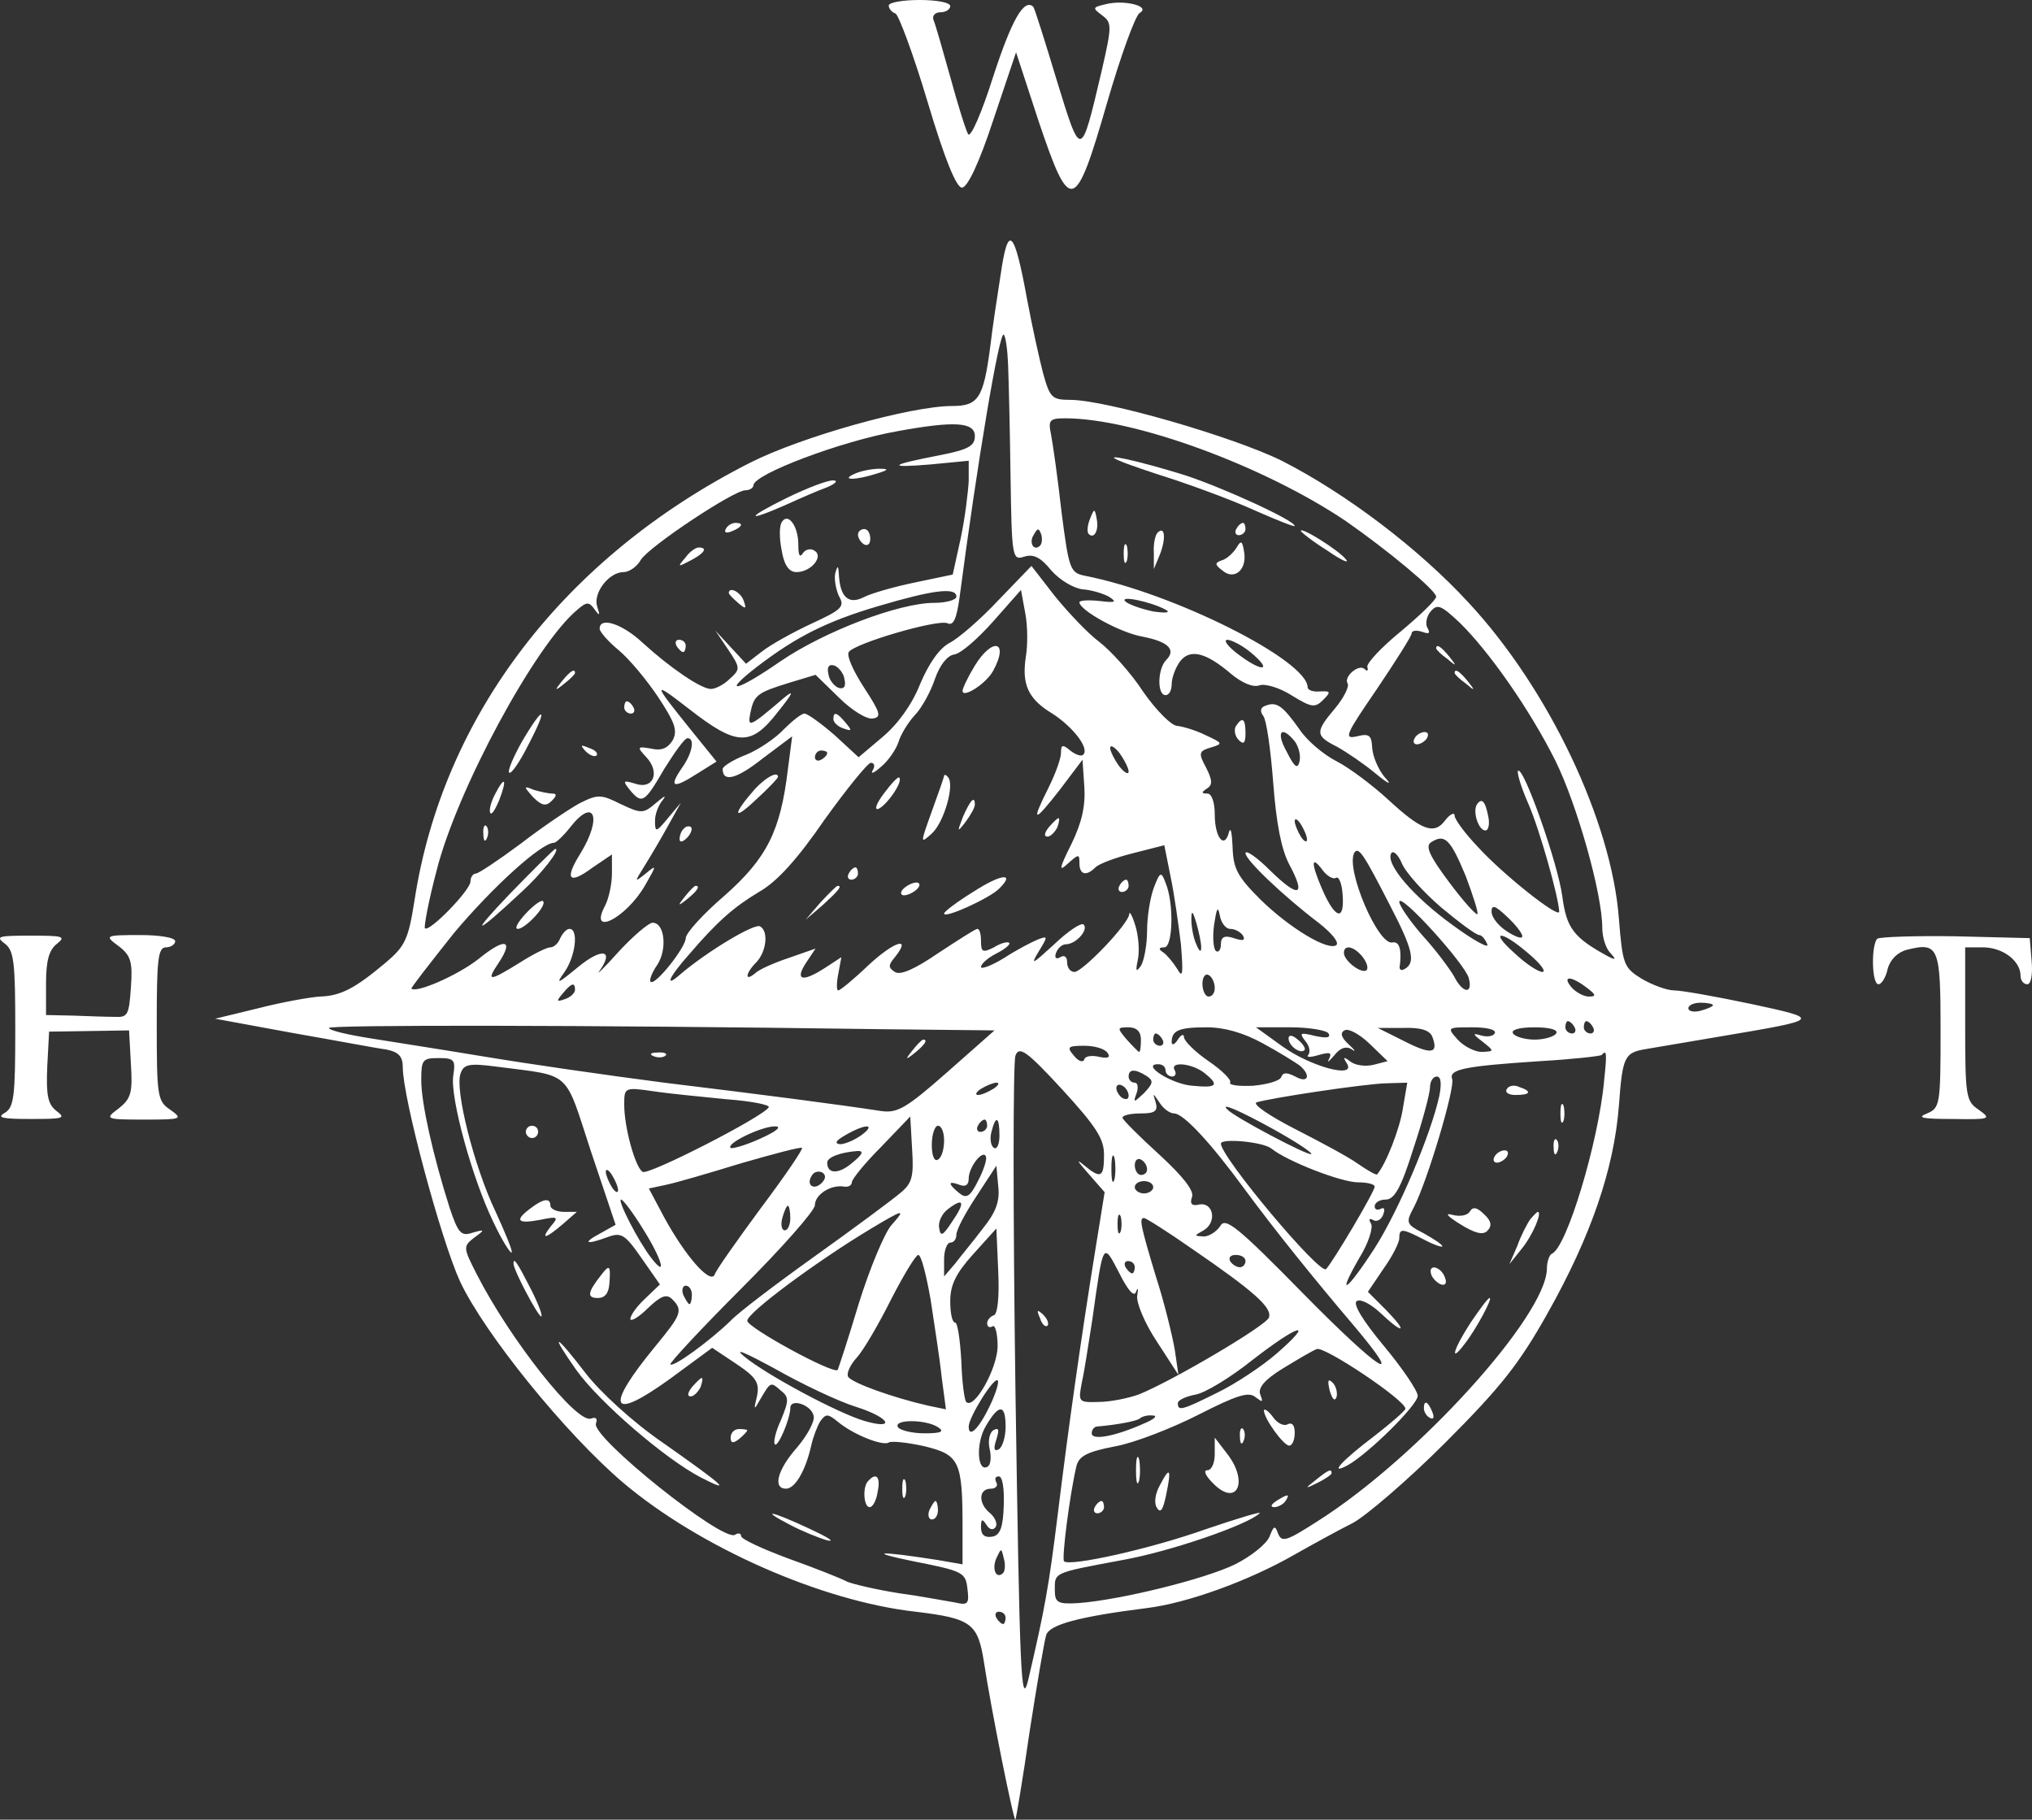 <?xml version="1.0" encoding="UTF-8" standalone="no"?>
<svg
   version="1.0"
   width="660.688pt"
   height="591.607pt"
   viewBox="0 0 330.344 295.804"
   preserveAspectRatio="xMidYMid"
   id="svg89"
   xmlns="http://www.w3.org/2000/svg"
   xmlns:svg="http://www.w3.org/2000/svg">
  <rect x="0" y="0" width="330.344" height="295.804" fill="#333333" stroke="none"/>
  <defs
     id="defs89" />
  <g
     transform="matrix(0.1,0,0,-0.1,-348.518,719)"
     fill="#ffffff"
     stroke="none"
     id="g89">
    <path
       d="m 4930,7181 c 0,-5 5,-11 11,-13 5,-2 29,-66 52,-143 28,-94 47,-140 56,-140 9,0 28,40 51,110 l 37,110 37,-113 c 51,-151 59,-149 111,31 22,76 46,142 53,146 19,11 -26,22 -56,14 -21,-5 -21,-6 -5,-18 16,-12 16,-17 -1,-91 -34,-144 -33,-144 -73,-14 -19,63 -36,117 -38,119 -15,14 -35,-21 -65,-113 -19,-60 -37,-101 -41,-94 -4,7 -17,49 -29,93 -12,43 -24,85 -27,92 -3,7 2,13 11,13 9,0 16,5 16,10 0,6 -22,10 -50,10 -27,0 -50,-4 -50,-9 z"
       id="path1" />
    <path
       d="m 5112,6744 c -6,-38 -14,-91 -17,-118 -11,-83 -19,-96 -62,-96 -67,0 -245,-50 -328,-92 -302,-153 -500,-411 -546,-712 -10,-63 -15,-74 -47,-101 -50,-42 -73,-54 -107,-55 -16,-1 -61,-9 -100,-19 l -70,-17 125,-23 c 69,-12 137,-25 153,-27 20,-4 27,-11 27,-29 0,-50 62,-280 93,-348 40,-85 171,-247 265,-327 124,-105 323,-193 476,-210 91,-11 101,-19 111,-83 11,-73 48,-258 51,-255 1,2 12,66 23,143 12,77 24,148 27,157 5,17 53,30 164,44 65,8 165,44 240,87 30,17 72,40 94,51 21,11 89,69 150,130 91,91 121,129 167,211 71,126 108,235 116,337 6,82 9,87 46,93 12,2 65,11 118,20 166,28 167,28 51,53 -57,12 -113,22 -125,22 -12,0 -36,9 -53,19 -29,18 -31,23 -37,98 -12,158 -114,373 -244,513 -82,89 -200,178 -304,231 -79,39 -286,99 -344,99 -30,0 -33,4 -44,43 -6,23 -18,77 -26,120 -21,115 -31,124 -43,41 z m 12,-146 c 1,-24 3,-105 4,-181 2,-134 3,-138 22,-132 15,5 27,-1 44,-22 14,-16 36,-29 51,-31 15,-1 34,-7 43,-12 14,-9 10,-10 -15,-7 -18,2 -33,1 -33,-2 0,-13 67,-50 103,-56 41,-8 55,-21 38,-38 -14,-14 -15,-57 -1,-57 6,0 10,8 10,18 0,10 6,26 13,36 16,22 42,16 83,-19 18,-15 36,-23 47,-19 9,3 33,-4 53,-17 31,-19 37,-20 50,-7 13,13 13,15 -5,14 -11,-1 -20,2 -20,7 -1,44 -218,153 -362,181 -24,5 -26,10 -38,103 -6,54 -14,110 -17,126 -5,24 -3,27 23,27 113,0 324,-78 456,-167 69,-48 147,-113 147,-123 0,-5 -26,-30 -57,-56 -32,-26 -56,-52 -55,-58 2,-6 0,-8 -4,-4 -9,10 -35,-12 -28,-23 3,-5 -6,-23 -20,-40 -33,-39 -33,-45 3,-63 16,-9 44,-28 62,-43 23,-19 28,-20 15,-6 -10,12 -19,33 -20,47 -1,21 -5,24 -25,19 -22,-5 -18,3 32,76 31,46 57,87 57,91 0,5 7,6 17,3 11,-4 14,-3 9,6 -4,6 -2,19 5,27 11,13 17,10 47,-18 48,-47 114,-141 156,-225 35,-71 76,-216 76,-271 0,-16 6,-34 13,-41 10,-11 9,-12 -3,-6 -57,31 -68,46 -75,98 -7,53 -63,212 -72,204 -2,-3 5,-27 17,-54 18,-41 49,-151 50,-175 0,-12 -91,60 -132,105 -21,22 -38,45 -38,51 0,6 -7,3 -15,-7 -18,-25 -39,-17 -94,34 -24,22 -61,50 -82,61 -22,11 -49,34 -61,52 -27,38 -37,46 -55,39 -9,-3 -10,-9 -4,-17 5,-6 12,-55 16,-108 5,-66 13,-108 26,-133 28,-52 16,-56 -31,-10 -22,22 -40,34 -40,28 0,-11 62,-70 120,-114 19,-15 32,-30 28,-35 -12,-11 -75,26 -124,74 -37,37 -44,50 -45,85 -1,23 -3,34 -6,24 -7,-28 -23,-9 -23,29 0,20 -5,34 -12,34 -10,0 -10,2 -1,8 10,6 9,14 -1,34 -13,24 -12,27 8,33 20,6 19,7 -9,20 -16,8 -37,14 -46,15 -9,0 -34,25 -55,55 -20,31 -53,67 -71,81 -19,14 -51,48 -73,75 l -38,49 -54,-56 c -29,-31 -65,-62 -79,-69 -17,-9 -34,-34 -48,-67 -13,-33 -36,-65 -61,-86 l -39,-33 -39,36 c -22,19 -44,35 -49,35 -5,0 -20,-12 -34,-26 -13,-14 -41,-33 -61,-41 -21,-8 -38,-19 -38,-23 0,-22 22,-17 65,17 l 48,36 -7,-54 c -12,-100 -34,-144 -103,-205 -35,-30 -63,-61 -63,-69 0,-15 -50,-78 -57,-71 -3,2 2,15 11,28 16,25 12,68 -8,68 -6,0 -31,-21 -55,-47 -24,-27 -38,-40 -31,-31 24,34 4,38 -35,6 -34,-28 -37,-29 -22,-8 18,26 23,70 8,70 -5,0 -11,-7 -15,-15 -3,-8 -10,-15 -16,-15 -6,0 -28,-11 -50,-25 -50,-31 -55,-31 -34,0 25,38 10,41 -33,6 -33,-26 -101,-56 -109,-48 -1,1 30,41 69,90 62,74 142,147 163,147 3,0 15,11 26,25 39,50 53,17 17,-42 -27,-43 -19,-52 20,-23 l 31,21 v -31 c 0,-17 -5,-40 -11,-52 -28,-52 34,-21 65,33 19,33 19,34 1,19 -19,-15 -19,-15 -1,14 10,16 27,45 38,65 l 20,36 -21,-25 c -19,-23 -21,-24 -21,-4 0,11 6,26 13,34 6,8 2,6 -11,-5 -21,-18 -24,-18 -58,-2 -32,16 -37,16 -67,1 -18,-10 -61,-39 -96,-66 -35,-26 -68,-48 -72,-48 -5,0 -9,-6 -9,-13 0,-14 -67,-83 -74,-76 -2,2 6,45 19,94 33,131 161,368 229,424 15,13 19,13 28,0 8,-11 9,-10 4,5 -7,22 19,56 43,56 9,0 22,9 28,20 14,22 151,113 170,113 7,0 13,4 13,8 0,18 143,72 234,88 93,17 126,15 126,-8 0,-16 -11,-22 -57,-31 -83,-16 -87,-21 -15,-15 l 62,6 v -33 c -1,-18 -6,-60 -13,-93 l -13,-59 -62,-13 c -34,-7 -72,-18 -83,-24 -24,-12 -38,0 -40,36 -1,16 -2,17 -6,3 -2,-9 1,-26 6,-37 10,-17 5,-22 -45,-45 -30,-14 -66,-34 -80,-45 l -26,-20 -25,27 -25,27 21,-31 c 20,-30 20,-32 2,-48 -9,-9 -23,-16 -30,-16 -16,0 -66,34 -111,75 -33,31 -70,43 -70,23 0,-5 14,-21 31,-35 17,-14 46,-49 64,-76 27,-41 32,-54 24,-70 -8,-13 -18,-18 -35,-14 -23,4 -24,3 -8,-14 23,-25 11,-53 -18,-43 -20,6 -21,5 -9,-10 20,-24 24,-21 56,34 17,27 33,50 38,50 12,0 8,-24 -9,-48 -22,-32 -15,-35 24,-10 l 32,20 -38,47 c -67,83 -68,86 -6,38 77,-60 100,-61 144,-4 25,31 27,37 9,22 -55,-47 -59,-49 -54,-24 6,29 11,33 63,49 l 43,13 38,-37 c 21,-21 46,-36 55,-34 15,2 12,10 -14,50 -17,26 -29,52 -25,58 9,14 142,53 160,47 10,-5 15,6 20,41 29,221 65,435 72,428 3,-3 6,-24 7,-48 z m 52,-295 c -10,-10 -19,5 -10,18 6,11 8,11 12,0 2,-7 1,-15 -2,-18 z m -136,-83 c 0,-5 -16,-10 -36,-10 -57,0 -178,-46 -250,-95 -72,-50 -98,-55 -37,-8 63,48 112,73 197,98 88,26 126,31 126,15 z m 113,-97 c -7,-45 3,-69 43,-93 34,-22 61,-57 50,-67 -3,-3 -12,0 -21,7 -12,10 -15,10 -15,-4 0,-9 -9,-34 -20,-56 -29,-58 -25,-59 18,-4 l 37,49 3,-44 c 2,-31 -4,-58 -21,-93 -20,-40 -21,-46 -6,-32 18,16 19,16 19,1 0,-19 11,-22 26,-7 6,6 33,16 61,23 l 51,13 10,-50 c 6,-28 13,-78 17,-111 4,-49 3,-56 -6,-40 -7,11 -17,23 -23,27 -8,5 -7,8 2,8 14,0 16,72 2,105 -7,19 -9,18 -19,-8 -6,-16 -11,-47 -11,-70 0,-23 -5,-49 -10,-57 -8,-11 -9,-9 -5,10 3,14 1,39 -4,55 -5,17 -10,25 -10,19 -1,-16 -76,-94 -89,-94 -7,0 -12,7 -12,16 0,9 -5,12 -11,8 -7,-4 -10,-1 -7,7 3,8 10,14 16,14 16,0 37,23 29,32 -4,4 -26,-11 -49,-33 -34,-31 -38,-34 -25,-12 16,26 16,27 0,21 -10,-4 -35,-17 -55,-30 -21,-13 -38,-19 -38,-15 0,5 11,15 25,22 14,7 23,15 21,17 -2,3 -14,0 -25,-7 -18,-9 -21,-8 -21,10 0,11 -2,20 -6,20 -3,0 -31,-18 -63,-39 -38,-26 -62,-37 -71,-31 -11,7 -11,11 0,24 28,35 -1,26 -43,-13 -24,-23 -46,-41 -49,-41 -3,0 -3,12 0,27 l 5,27 -26,-17 c -37,-24 -50,-21 -32,7 l 16,24 -43,-15 c -24,-8 -49,-19 -55,-25 -18,-15 -16,0 2,18 16,17 20,50 6,58 -9,6 -88,-42 -130,-78 -26,-23 -19,-5 14,32 47,55 74,78 114,102 30,17 63,54 107,118 36,50 70,92 75,92 6,0 7,-6 3,-12 -4,-7 2,-5 14,6 12,10 24,28 28,40 3,11 15,31 26,43 11,11 26,38 33,59 8,23 20,38 31,40 11,1 39,26 64,54 l 45,51 7,-38 c 4,-21 4,-52 1,-70 z m 227,76 c 9,-5 1,-6 -20,-3 -19,4 -39,11 -45,16 -12,11 41,0 65,-13 z m 139,-70 c 35,-29 20,-33 -19,-4 -19,14 -27,25 -19,25 8,-1 25,-10 38,-21 z m -661,-43 c 3,-12 -1,-17 -10,-14 -7,3 -15,13 -16,22 -3,12 1,17 10,14 7,-3 15,-13 16,-22 z m 732,-101 c 6,-8 10,-22 8,-32 -3,-14 -8,-11 -21,15 -18,32 -9,44 13,17 z m -270,-49 c 0,-6 -7,-2 -15,8 -8,11 -15,25 -15,30 0,6 7,2 15,-8 8,-11 15,-25 15,-30 z m -490,30 c 0,-3 -4,-8 -10,-11 -5,-3 -10,-1 -10,4 0,6 5,11 10,11 6,0 10,-2 10,-4 z m 780,-141 c 0,-5 -5,-3 -10,5 -5,8 -10,20 -10,25 0,6 5,3 10,-5 5,-8 10,-19 10,-25 z m 258,-59 c 12,-32 21,-60 19,-62 -2,-2 -23,21 -46,52 -33,44 -39,59 -29,65 22,14 31,5 56,-55 z m -123,-48 c 37,-71 42,-93 24,-103 -6,-4 -10,-1 -8,6 3,26 -1,39 -12,37 -23,-6 -77,120 -62,146 7,10 15,-2 58,-86 z m 83,-3 c 30,-25 57,-45 62,-45 4,0 10,-7 13,-15 4,-8 -22,6 -56,31 -65,47 -110,100 -100,117 3,5 11,-2 17,-16 6,-15 35,-47 64,-72 z m -171,48 c 5,3 10,-10 11,-29 3,-43 -13,-37 -34,12 -18,42 -17,54 1,30 7,-10 18,-16 22,-13 z m 216,-163 c 7,-27 -10,-25 -24,3 -7,12 -29,42 -51,66 -21,24 -38,49 -38,55 1,16 107,-101 113,-124 z m -388,80 c 8,0 17,-5 21,-11 4,-8 0,-9 -15,-4 -15,5 -21,2 -21,-10 0,-9 -4,-14 -8,-11 -4,3 -6,22 -3,43 4,26 6,31 9,16 2,-13 10,-23 17,-23 z m 475,-12 c 0,-5 -11,-1 -25,8 -14,9 -25,23 -25,32 0,12 6,10 25,-8 14,-13 25,-27 25,-32 z m -522,-18 c 0,-9 -3,-7 -8,5 -5,11 -8,29 -8,40 0,16 2,15 8,-5 4,-14 8,-32 8,-40 z m 532,-10 c 19,-16 29,-29 23,-30 -7,0 -27,13 -45,30 -43,38 -23,39 22,0 z m -270,-5 c 7,-9 10,-18 7,-22 -8,-7 -37,15 -37,28 0,14 16,11 30,-6 z m -240,-51 c 0,-8 -4,-14 -10,-14 -5,0 -10,9 -10,21 0,11 5,17 10,14 6,-3 10,-13 10,-21 z m 604,1 c 16,-12 17,-15 4,-15 -8,0 -21,7 -28,15 -16,19 -1,19 24,0 z m -1644,-4 c 0,-5 -7,-12 -16,-15 -14,-5 -15,-4 -4,9 14,17 20,19 20,6 z m 1850,-25 c 0,-2 -9,-6 -20,-9 -11,-3 -20,-1 -20,4 0,5 9,9 20,9 11,0 20,-2 20,-4 z m -1357,-39 189,-2 -77,-68 c -67,-59 -81,-67 -108,-63 -65,10 -187,26 -352,46 -93,12 -224,31 -290,42 -66,11 -150,24 -187,30 -38,6 -68,13 -68,17 0,5 408,5 893,-2 z m 1132,3 c 3,-5 1,-10 -4,-10 -6,0 -11,5 -11,10 0,6 2,10 4,10 3,0 8,-4 11,-10 z m 30,0 c 3,-5 1,-10 -4,-10 -6,0 -11,5 -11,10 0,6 2,10 4,10 3,0 8,-4 11,-10 z m -735,-20 c 0,-11 -1,-20 -3,-20 -1,0 -10,9 -20,20 -16,19 -16,20 3,20 13,0 20,-7 20,-20 z m 198,-6 c 26,-14 53,-31 60,-36 19,-16 14,-30 -7,-18 -14,7 -20,7 -23,-1 -2,-6 -23,-12 -46,-14 -23,-1 -39,1 -37,5 3,4 -13,20 -35,35 -22,15 -40,33 -40,39 0,6 -5,4 -10,-4 -5,-8 -10,-10 -10,-4 0,19 12,24 57,24 29,0 60,-9 91,-26 z m 107,16 c 4,-7 -3,-8 -22,-4 -24,6 -26,5 -16,-8 7,-8 9,-18 5,-23 -4,-4 4,-4 17,0 18,5 22,4 17,-6 -4,-8 -1,-5 8,5 10,13 20,16 29,10 7,-5 5,-1 -5,8 -12,11 -15,19 -7,23 6,4 24,-6 40,-21 l 30,-29 -23,-6 c -13,-3 -29,-1 -37,5 -12,9 -13,8 -6,-3 15,-25 -59,-5 -105,28 l -43,31 h 56 c 31,0 59,-5 62,-10 z m 169,-6 c 10,-27 -2,-29 -47,-6 l -42,21 h 41 c 30,1 44,-4 48,-15 z m 101,6 c -3,-5 -13,-6 -23,-3 -13,4 -13,2 3,-10 20,-16 20,-16 -1,-17 -11,0 -29,9 -39,20 -18,20 -17,20 24,20 24,0 40,-4 36,-10 z m 100,0 c -3,-5 -19,-10 -35,-10 -16,0 -32,5 -35,10 -4,6 10,10 35,10 25,0 39,-4 35,-10 z m -640,-10 c 3,-5 1,-10 -4,-10 -6,0 -11,5 -11,10 0,6 2,10 4,10 3,0 8,-4 11,-10 z m -95,-187 c 0,-38 -5,-40 -34,-16 -12,10 -8,4 7,-13 l 28,-32 -15,-93 c -23,-142 -44,-290 -61,-429 -15,-121 -21,-154 -48,-270 -12,-49 -14,7 -21,470 -4,289 -4,534 0,544 6,16 18,8 76,-55 55,-60 68,-80 68,-106 z m 6,165 c 5,-7 0,-9 -14,-6 -12,3 -23,1 -24,-4 -2,-6 -10,-3 -17,6 -12,14 -10,16 17,16 17,0 34,-5 38,-12 z m 807,-45 c -9,-99 -61,-272 -85,-281 -4,-2 -8,-13 -8,-24 0,-76 -210,-308 -373,-411 -50,-32 -58,-35 -64,-20 -5,14 -7,13 -14,-5 -5,-12 -30,-32 -56,-45 -49,-24 -187,-58 -255,-63 -34,-2 -38,1 -38,22 0,28 -3,27 110,48 78,14 203,57 223,76 5,4 -35,-8 -88,-26 -90,-32 -221,-61 -230,-52 -4,4 9,107 20,154 4,17 17,24 64,33 32,6 93,30 136,52 61,31 80,37 91,28 12,-9 13,-9 8,4 -4,11 7,24 36,42 23,14 48,29 56,32 12,5 144,-83 144,-97 0,-3 -23,-23 -50,-44 -53,-40 -76,-65 -44,-48 34,19 114,98 114,113 0,8 -25,45 -55,81 -35,42 -51,69 -44,73 6,4 23,-5 38,-19 38,-36 46,-33 10,4 l -30,30 25,37 c 15,21 26,43 26,50 0,17 5,16 40,-2 17,-9 30,-13 30,-11 0,3 -14,12 -30,21 -29,15 -30,17 -16,43 22,43 67,194 62,208 -6,16 22,21 143,29 52,3 97,8 100,10 8,9 9,5 4,-42 z m -1871,8 c -5,-36 31,-167 65,-237 14,-30 28,-52 30,-50 2,2 -10,31 -26,66 -35,73 -67,200 -57,225 5,15 14,17 59,11 123,-16 109,-4 153,-138 l 40,-119 -25,-14 c -30,-16 -23,-19 12,-6 22,8 28,5 55,-34 l 30,-43 -24,-23 c -13,-12 -24,-27 -24,-33 0,-5 13,2 28,17 22,21 31,24 40,15 18,-18 15,-25 -27,-76 -84,-102 -74,-124 24,-53 l 68,50 39,-26 c 33,-22 38,-31 34,-52 -6,-24 -5,-24 5,-6 17,29 17,29 33,15 14,-11 14,-16 1,-48 -9,-19 -13,-37 -10,-40 5,-5 25,42 25,59 0,17 35,5 38,-13 2,-9 -11,-32 -27,-51 -32,-36 -40,-67 -18,-67 15,0 32,30 41,70 3,14 10,32 15,40 9,12 12,12 28,-1 25,-21 73,-40 83,-34 4,3 31,0 58,-6 57,-14 62,-24 62,-132 v -60 l -40,7 c -96,15 -118,14 -40,-2 81,-16 85,-18 88,-45 3,-24 1,-27 -20,-22 -13,2 -54,10 -91,15 -38,6 -76,15 -85,19 -9,5 -52,22 -94,37 -43,16 -78,32 -78,37 0,4 -4,6 -10,2 -20,-12 -234,159 -226,181 3,8 0,11 -8,8 -23,-9 -132,129 -186,235 -22,43 -22,45 -4,59 18,13 18,14 -3,8 -18,-6 -23,-1 -37,41 -27,85 -46,170 -46,207 0,33 2,36 28,36 26,0 28,-3 24,-29 z m 1158,9 c 0,-5 5,-10 11,-10 5,0 7,5 4,10 -9,15 27,12 48,-4 25,-20 21,-25 -19,-21 -33,2 -85,35 -56,35 7,0 12,-4 12,-10 z m -31,-9 c 12,-8 11,-12 -4,-28 -17,-16 -18,-16 -12,0 3,9 2,17 -3,17 -6,0 -10,5 -10,10 0,12 10,13 29,1 z m 476,-33 c -14,-63 -66,-186 -105,-247 -46,-71 -63,-82 -25,-16 15,24 23,50 19,56 -4,7 -3,9 3,6 6,-4 14,0 17,9 3,8 2,12 -4,9 -6,-3 -10,-1 -10,4 0,6 8,11 18,11 14,0 25,19 45,83 15,45 27,90 27,100 0,9 5,17 11,17 7,0 8,-12 4,-32 z m -725,12 c -8,-5 -19,-10 -25,-10 -5,0 -3,5 5,10 8,5 20,10 25,10 6,0 3,-5 -5,-10 z m 220,-11 c 0,-6 -4,-7 -10,-4 -5,3 -10,11 -10,16 0,6 5,7 10,4 6,-3 10,-11 10,-16 z m 446,-20 c -5,-34 -28,-92 -42,-108 -1,-2 -15,6 -31,17 -15,11 -62,36 -103,57 -41,21 -69,40 -62,43 22,7 174,30 211,31 l 34,1 z m -1099,14 c 40,-3 70,-9 68,-13 -10,-16 -196,-111 -205,-105 -12,7 -30,72 -30,109 0,28 0,29 48,22 26,-4 80,-9 119,-13 z m 727,-23 c 15,0 59,-47 116,-125 48,-65 109,-141 177,-221 86,-102 40,-72 -83,53 -107,109 -127,125 -135,110 -6,-9 -18,-17 -27,-17 -16,1 -16,1 0,10 22,13 16,46 -7,42 -12,-3 -16,1 -12,12 4,10 -14,33 -53,69 -33,30 -60,57 -60,60 0,4 13,7 30,7 23,0 28,4 24,18 -5,16 -5,16 6,0 6,-10 17,-18 24,-18 z m 162,-26 c 36,-20 63,-38 61,-40 -4,-4 -125,60 -136,72 -14,13 19,-1 75,-32 z m -608,-104 c -13,-11 -75,-57 -138,-102 -63,-45 -125,-92 -137,-105 -34,-33 -93,-76 -98,-71 -2,2 50,58 115,123 66,66 120,127 120,136 0,17 26,34 48,30 6,-1 12,2 12,7 0,5 21,31 48,58 l 47,49 3,-53 c 3,-45 0,-56 -20,-72 z m 142,110 c 0,-5 -5,-10 -11,-10 -5,0 -7,5 -4,10 3,6 8,10 11,10 2,0 4,-4 4,-10 z m 20,-16 c 0,-14 -4,-23 -9,-20 -5,3 -7,15 -4,26 7,28 13,25 13,-6 z m -389,-5 c -24,-11 -46,-17 -48,-15 -8,7 50,35 72,35 12,0 3,-8 -24,-20 z m 165,6 c -11,-8 -27,-15 -35,-15 -10,1 -7,6 9,15 33,19 50,18 26,0 z m 134,-9 c 0,-14 -4,-28 -10,-31 -6,-4 -10,7 -10,24 0,17 5,31 10,31 6,0 10,-11 10,-24 z m 532,-13 c 26,-21 114,-55 141,-55 15,0 27,-3 27,-7 0,-8 -67,-121 -79,-134 -10,-10 -171,182 -171,204 0,9 68,3 82,-8 z m -830,-97 c -39,-53 -73,-101 -75,-108 -7,-16 -47,29 -82,93 l -25,47 28,6 c 15,3 70,19 122,35 52,15 97,27 99,25 2,-2 -28,-46 -67,-98 z m 149,74 c -22,-19 -41,-19 -41,0 0,9 22,17 50,19 10,0 7,-6 -9,-19 z m 204,-30 c -13,-26 -19,-29 -31,-19 -18,15 -18,20 1,13 10,-4 15,0 15,10 0,19 23,48 28,36 2,-5 -4,-23 -13,-40 z m 222,3 c -3,-10 -5,-2 -5,17 0,19 2,27 5,18 2,-10 2,-26 0,-35 z m 53,16 c 0,-5 -4,-9 -10,-9 -5,0 -10,7 -10,16 0,8 5,12 10,9 6,-3 10,-10 10,-16 z m -860,-34 c 0,-5 -5,-3 -10,5 -5,8 -10,20 -10,25 0,6 5,3 10,-5 5,-8 10,-19 10,-25 z m 331,12 c -13,-13 -26,-3 -16,12 3,6 11,8 17,5 6,-4 6,-10 -1,-17 z m 262,-74 c -15,-20 -36,-45 -45,-57 l -18,-21 v 28 c 0,15 5,27 10,27 6,0 10,6 10,13 0,8 15,36 33,63 l 32,49 3,-33 c 3,-25 -4,-43 -25,-69 z m 277,67 c 0,-5 -7,-10 -15,-10 -8,0 -15,5 -15,10 0,6 7,10 15,10 8,0 15,-4 15,-10 z m -830,-67 c 31,-49 41,-83 14,-48 -21,27 -56,95 -49,95 3,0 19,-21 35,-47 z m 503,11 c -15,-23 -19,-25 -21,-10 -2,10 5,24 15,31 25,19 28,11 6,-21 z m -263,6 c 0,-11 -4,-20 -9,-20 -5,0 -7,9 -4,20 3,11 7,20 9,20 2,0 4,-9 4,-20 z m 164,-12 c -11,-13 -35,-70 -53,-128 -17,-57 -33,-105 -34,-107 -8,-7 -147,69 -147,80 0,13 112,96 200,149 55,33 59,34 34,6 z m 373,-10 c -3,-7 -5,-2 -5,12 0,14 2,19 5,13 2,-7 2,-19 0,-25 z m 116,-28 c 102,-70 131,-96 125,-112 -6,-14 -159,-104 -212,-125 -17,-6 -46,-12 -65,-12 -33,-1 -33,0 -27,32 4,17 11,64 17,102 18,128 17,127 44,75 14,-28 24,-39 27,-30 3,8 4,6 2,-6 -2,-11 12,-45 32,-75 l 35,-54 -6,41 c -4,23 -17,77 -31,120 -25,83 -27,94 -19,94 3,0 38,-22 78,-50 z m -322,-108 c -6,-2 -11,-8 -11,-13 0,-6 4,-8 9,-5 4,3 8,-12 8,-32 0,-36 -38,-104 -51,-91 -3,3 -7,33 -8,67 -2,34 -6,62 -10,62 -5,0 -8,16 -8,35 0,26 9,45 38,77 l 37,41 3,-69 c 2,-42 -1,-70 -7,-72 z m -103,26 c 6,-40 15,-97 18,-126 l 7,-53 -29,6 c -57,13 -124,37 -130,47 -3,5 3,19 14,31 11,12 36,55 56,95 20,39 40,72 44,72 5,0 13,-33 20,-72 z m 512,62 c 0,-5 -4,-10 -9,-10 -6,0 -13,5 -16,10 -3,6 1,10 9,10 9,0 16,-4 16,-10 z m -180,-10 c 0,-5 -2,-10 -4,-10 -3,0 -8,5 -11,10 -3,6 -1,10 4,10 6,0 11,-4 11,-10 z m -720,-45 c 0,-8 -2,-15 -4,-15 -2,0 -6,7 -10,15 -3,8 -1,15 4,15 6,0 10,-7 10,-15 z m 951,-95 c -24,-21 -68,-50 -97,-64 -58,-29 -64,-30 -64,-17 0,5 13,11 29,14 16,3 57,28 92,56 76,59 103,66 40,11 z m -684,-87 c 54,-17 66,-38 14,-23 -42,12 -160,75 -196,105 -18,15 2,6 50,-20 44,-25 103,-53 132,-62 z m 218,3 c -18,-38 -35,-55 -35,-35 0,15 41,81 47,75 3,-2 -3,-21 -12,-40 z m 25,-35 c 0,-17 -5,-33 -11,-37 -8,-4 -9,1 -4,16 5,16 4,20 -5,15 -6,-4 -9,-17 -6,-30 3,-13 2,-26 -3,-29 -17,-11 -20,38 -3,66 21,36 32,36 32,-1 z m 225,5 c -47,-21 -85,-28 -85,-16 0,5 3,10 8,11 35,3 65,9 70,13 3,3 12,6 21,5 9,0 3,-6 -14,-13 z m -335,-6 c 11,-7 6,-10 -22,-10 -20,0 -40,5 -43,10 -8,13 45,13 65,0 z m 107,-127 c -1,-36 -6,-49 -19,-51 -12,-2 -18,3 -18,15 0,14 2,15 9,4 5,-8 11,-9 15,-3 3,5 -1,15 -9,22 -20,16 -19,40 1,40 8,0 12,5 9,10 -3,6 -2,10 4,10 6,0 9,-20 8,-47 z m -1,-110 c -11,-11 -19,6 -11,24 8,17 8,17 12,0 3,-10 2,-21 -1,-24 z m 4,-73 c 0,-5 -2,-10 -4,-10 -3,0 -8,5 -11,10 -3,6 -1,10 4,10 6,0 11,-4 11,-10 z"
       id="path2" />
    <path
       d="m 5305,6441 c 11,-5 52,-19 90,-31 39,-13 98,-35 133,-51 34,-15 62,-26 62,-24 0,9 -118,63 -180,83 -74,23 -138,37 -105,23 z"
       id="path3" />
    <path
       d="m 4875,6420 c -25,-11 1,-11 35,0 20,6 21,8 5,8 -11,0 -29,-3 -40,-8 z"
       id="path4" />
    <path
       d="m 4765,6381 c -67,-33 -69,-41 -3,-12 24,11 54,24 68,29 14,6 18,11 10,11 -8,1 -42,-12 -75,-28 z"
       id="path5" />
    <path
       d="m 5257,6346 c -4,-10 -5,-21 -2,-24 9,-9 17,6 13,25 -3,17 -4,17 -11,-1 z"
       id="path6" />
    <path
       d="m 4756,6341 c -4,-6 -4,-26 0,-46 4,-24 12,-35 24,-35 24,0 45,26 29,35 -6,4 -15,2 -19,-5 -5,-7 -7,-2 -7,15 0,30 -17,53 -27,36 z"
       id="path7" />
    <path
       d="m 4665,6330 c -3,-6 1,-7 9,-4 18,7 21,14 7,14 -6,0 -13,-4 -16,-10 z"
       id="path8" />
    <path
       d="m 5495,6330 c -3,-5 -1,-10 4,-10 6,0 11,5 11,10 0,6 -2,10 -4,10 -3,0 -8,-4 -11,-10 z"
       id="path9" />
    <path
       d="m 4880,6321 c 0,-6 5,-13 10,-16 6,-3 10,1 10,9 0,9 -4,16 -10,16 -5,0 -10,-4 -10,-9 z"
       id="path10" />
    <path
       d="m 5367,6324 c -4,-4 -7,-19 -6,-33 v -26 l 10,24 c 10,26 8,47 -4,35 z"
       id="path11" />
    <path
       d="m 5600,6327 c 0,-2 19,-17 43,-32 23,-16 37,-22 30,-14 -12,15 -73,53 -73,46 z"
       id="path12" />
    <path
       d="m 5312,6290 c 0,-14 2,-19 5,-12 2,6 2,18 0,25 -3,6 -5,1 -5,-13 z"
       id="path13" />
    <path
       d="m 5495,6299 c -6,-9 -16,-18 -24,-20 -11,-4 -11,-7 1,-16 19,-17 40,0 36,28 -3,20 -5,22 -13,8 z"
       id="path14" />
    <path
       d="m 4599,6283 c -13,-15 -12,-15 9,-4 23,12 28,21 13,21 -5,0 -15,-7 -22,-17 z"
       id="path15" />
    <path
       d="m 4670,6226 c 0,-2 7,-9 15,-16 13,-11 14,-10 9,4 -5,14 -24,23 -24,12 z"
       id="path16" />
    <path
       d="m 4585,6140 c 3,-5 8,-10 11,-10 2,0 4,5 4,10 0,6 -5,10 -11,10 -5,0 -7,-4 -4,-10 z"
       id="path17" />
    <path
       d="m 5820,6136 c 0,-2 8,-10 18,-17 15,-13 16,-12 3,4 -13,16 -21,21 -21,13 z"
       id="path18" />
    <path
       d="m 4399,6083 c -13,-16 -12,-17 4,-4 9,7 17,15 17,17 0,8 -8,3 -21,-13 z"
       id="path19" />
    <path
       d="m 5850,6096 c 0,-2 8,-10 18,-17 15,-13 16,-12 3,4 -13,16 -21,21 -21,13 z"
       id="path20" />
    <path
       d="m 4500,6040 c 0,-5 5,-10 11,-10 5,0 7,5 4,10 -3,6 -8,10 -11,10 -2,0 -4,-4 -4,-10 z"
       id="path21" />
    <path
       d="m 4334,5985 c -14,-25 -24,-48 -21,-51 3,-3 17,17 31,45 33,63 26,67 -10,6 z"
       id="path22" />
    <path
       d="m 4840,6021 c 0,-5 7,-12 16,-15 14,-5 15,-4 4,9 -14,17 -20,19 -20,6 z"
       id="path23" />
    <path
       d="m 5494,6009 c -3,-6 -1,-16 5,-22 8,-8 11,-5 11,11 0,24 -5,28 -16,11 z"
       id="path24" />
    <path
       d="m 5785,5990 c -3,-5 -2,-10 4,-10 5,0 13,5 16,10 3,6 2,10 -4,10 -5,0 -13,-4 -16,-10 z"
       id="path25" />
    <path
       d="m 4437,5969 c 7,-7 15,-10 18,-7 3,3 -2,9 -12,12 -14,6 -15,5 -6,-5 z"
       id="path26" />
    <path
       d="m 4713,5908 c -37,-42 -37,-54 0,-19 21,19 37,36 37,38 0,10 -19,0 -37,-19 z"
       id="path27" />
    <path
       d="m 4290,5899 c -6,-11 -10,-25 -8,-30 2,-5 8,4 15,21 13,34 9,40 -7,9 z"
       id="path28" />
    <path
       d="m 4352,5894 c 14,-14 21,-15 30,-6 8,8 9,12 1,12 -6,0 -20,3 -30,6 -17,7 -17,6 -1,-12 z"
       id="path29" />
    <path
       d="m 5886,5882 c -7,-12 3,-42 14,-42 5,0 7,10 5,21 -5,27 -11,33 -19,21 z"
       id="path30" />
    <path
       d="m 4271,5834 c 0,-11 3,-14 6,-6 3,7 2,16 -1,19 -3,4 -6,-2 -5,-13 z"
       id="path31" />
    <path
       d="m 4597,5843 c -4,-3 -7,-11 -7,-17 0,-6 5,-5 12,2 6,6 9,14 7,17 -3,3 -9,2 -12,-2 z"
       id="path32" />
    <path
       d="m 4315,5738 c -68,-71 -59,-70 18,2 33,30 64,70 55,70 -2,0 -35,-33 -73,-72 z"
       id="path33" />
    <path
       d="m 4599,5733 c -13,-16 -12,-17 4,-4 16,13 21,21 13,21 -2,0 -10,-8 -17,-17 z"
       id="path34" />
    <path
       d="m 4340,5705 c -13,-14 -19,-25 -13,-25 12,0 48,38 41,45 -2,3 -15,-6 -28,-20 z"
       id="path35" />
    <path
       d="m 5070,6108 c -11,-18 -20,-37 -20,-41 0,-13 39,12 50,33 26,48 -1,55 -30,8 z"
       id="path36" />
    <path
       d="m 4922,5900 c -12,-16 -16,-27 -9,-25 14,6 41,45 34,51 -2,2 -13,-10 -25,-26 z"
       id="path37" />
    <path
       d="m 5020,5929 c 0,-2 -9,-28 -20,-58 -19,-53 -19,-53 0,-36 20,18 38,81 26,92 -3,4 -6,4 -6,2 z"
       id="path38" />
    <path
       d="m 5051,5863 c -10,-26 -10,-27 4,-9 8,11 15,23 15,28 0,15 -7,8 -19,-19 z"
       id="path39" />
    <path
       d="m 5190,5845 c -7,-9 -8,-15 -2,-15 5,0 12,7 16,15 3,8 4,15 2,15 -2,0 -9,-7 -16,-15 z"
       id="path40" />
    <path
       d="m 4865,5770 c -3,-5 -1,-10 4,-10 6,0 11,5 11,10 0,6 -2,10 -4,10 -3,0 -8,-4 -11,-10 z"
       id="path41" />
    <path
       d="m 5067,5740 c -26,-16 -47,-32 -47,-35 0,-9 74,25 89,40 28,27 4,25 -42,-5 z"
       id="path42" />
    <path
       d="m 4960,5750 c -8,-5 -12,-11 -9,-14 2,-3 11,-1 19,4 8,5 12,11 9,14 -2,3 -11,1 -19,-4 z"
       id="path43" />
    <path
       d="m 5305,5750 c -3,-5 -1,-10 4,-10 6,0 11,5 11,10 0,6 -2,10 -4,10 -3,0 -8,-4 -11,-10 z"
       id="path44" />
    <path
       d="m 4819,5723 -24,-28 28,24 c 25,23 32,31 24,31 -2,0 -14,-12 -28,-27 z"
       id="path45" />
    <path
       d="m 4969,5483 c -13,-16 -12,-17 4,-4 16,13 21,21 13,21 -2,0 -10,-8 -17,-17 z"
       id="path46" />
    <path
       d="m 4548,5473 c 7,-3 16,-2 19,1 4,3 -2,6 -13,5 -11,0 -14,-3 -6,-6 z"
       id="path47" />
    <path
       d="m 5580,5502 c 0,-12 19,-26 26,-19 2,2 -2,10 -11,17 -9,8 -15,8 -15,2 z"
       id="path48" />
    <path
       d="m 5176,5047 c 3,-10 9,-15 12,-12 3,3 0,11 -7,18 -10,9 -11,8 -5,-6 z"
       id="path49" />
    <path
       d="m 5935,5420 c -4,-6 3,-10 14,-10 25,0 27,6 6,13 -8,4 -17,2 -20,-3 z"
       id="path50" />
    <path
       d="m 6022,5380 c 0,-14 2,-19 5,-12 2,6 2,18 0,25 -3,6 -5,1 -5,-13 z"
       id="path51" />
    <path
       d="m 6011,5324 c 0,-11 3,-14 6,-6 3,7 2,16 -1,19 -3,4 -6,-2 -5,-13 z"
       id="path52" />
    <path
       d="m 5915,5310 c -3,-5 -2,-10 4,-10 5,0 13,5 16,10 3,6 2,10 -4,10 -5,0 -13,-4 -16,-10 z"
       id="path53" />
    <path
       d="m 5875,5221 c -4,-7 -16,-9 -28,-6 -14,4 -9,-2 12,-15 24,-15 37,-18 44,-11 8,8 7,16 -5,27 -11,11 -18,13 -23,5 z"
       id="path54" />
    <path
       d="m 5973,5208 c -5,-7 -15,-26 -21,-43 l -13,-30 20,25 c 18,22 34,60 26,60 -1,0 -7,-6 -12,-12 z"
       id="path55" />
    <path
       d="m 5812,5118 c 2,-6 10,-14 16,-16 7,-2 10,2 6,12 -7,18 -28,22 -22,4 z"
       id="path56" />
    <path
       d="m 5876,5040 c -28,-43 -35,-68 -10,-35 19,24 46,75 41,75 -3,0 -16,-18 -31,-40 z"
       id="path57" />
    <path
       d="m 5647,4929 c 4,-13 8,-18 11,-10 2,7 -1,18 -6,23 -8,8 -9,4 -5,-13 z"
       id="path58" />
    <path
       d="m 5800,4901 c 0,-6 4,-13 10,-16 6,-3 7,1 4,9 -7,18 -14,21 -14,7 z"
       id="path59" />
    <path
       d="m 5540,4897 c 0,-13 32,-57 41,-57 5,0 9,9 9,21 0,12 -4,17 -11,14 -6,-4 -17,1 -24,11 -8,11 -15,15 -15,11 z"
       id="path60" />
    <path
       d="m 5501,4854 c 0,-11 3,-14 6,-6 3,7 2,16 -1,19 -3,4 -6,-2 -5,-13 z"
       id="path61" />
    <path
       d="m 5460,4826 c 0,-14 -5,-26 -12,-26 -7,0 -3,-9 9,-21 39,-40 59,2 23,48 l -20,26 z"
       id="path62" />
    <path
       d="m 5332,4800 c 0,-19 2,-27 5,-17 2,9 2,25 0,35 -3,9 -5,1 -5,-18 z"
       id="path63" />
    <path
       d="m 5371,4776 c -8,-14 -10,-30 -5,-37 6,-10 10,-3 15,21 9,43 6,47 -10,16 z"
       id="path64" />
    <path
       d="m 5624,4784 c -18,-14 -18,-15 4,-4 12,6 22,13 22,15 0,8 -5,6 -26,-11 z"
       id="path65" />
    <path
       d="m 5560,4750 c -9,-6 -10,-10 -3,-10 6,0 15,5 18,10 8,12 4,12 -15,0 z"
       id="path66" />
    <path
       d="m 5265,4740 c -3,-5 -1,-10 4,-10 6,0 11,5 11,10 0,6 -2,10 -4,10 -3,0 -8,-4 -11,-10 z"
       id="path67" />
    <path
       d="m 4340,5350 c 0,-5 5,-10 10,-10 6,0 10,5 10,10 0,6 -4,10 -10,10 -5,0 -10,-4 -10,-10 z"
       id="path68" />
    <path
       d="m 4348,5226 c -27,-20 -22,-26 15,-19 29,6 31,5 18,-10 -18,-23 -9,-21 19,3 l 23,20 h -21 c -12,0 -22,5 -22,10 0,13 -11,12 -32,-4 z"
       id="path69" />
    <path
       d="m 4320,5136 c 0,-11 40,-86 45,-86 3,0 -4,19 -16,43 -23,45 -29,54 -29,43 z"
       id="path70" />
    <path
       d="m 4463,5118 c -23,-29 -24,-38 -6,-38 12,0 18,8 19,25 2,28 0,30 -13,13 z"
       id="path71" />
    <path
       d="m 4422,4963 c 38,-53 145,-145 203,-175 51,-26 40,-15 -64,58 -48,33 -101,82 -124,112 -49,64 -60,69 -15,5 z"
       id="path72" />
    <path
       d="m 4610,4935 c -7,-9 -8,-15 -2,-15 5,0 12,7 16,15 3,8 4,15 2,15 -2,0 -9,-7 -16,-15 z"
       id="path73" />
    <path
       d="m 4673,4853 c 0,-9 4,-10 14,-2 7,6 13,12 13,14 0,1 -6,2 -13,2 -8,0 -14,-6 -14,-14 z"
       id="path74" />
    <path
       d="m 4897,4783 c -10,-9 -8,-43 2,-43 5,0 11,11 13,25 5,24 -2,32 -15,18 z"
       id="path75" />
    <path
       d="m 4952,4770 c 0,-14 2,-19 5,-12 2,6 2,18 0,25 -3,6 -5,1 -5,-13 z"
       id="path76" />
    <path
       d="m 4996,4735 c -3,-8 -1,-15 4,-15 6,0 10,7 10,15 0,8 -2,15 -4,15 -2,0 -6,-7 -10,-15 z"
       id="path77" />
    <path
       d="m 4770,4711 c 19,-10 46,-21 60,-25 14,-3 1,5 -29,19 -62,29 -83,33 -31,6 z"
       id="path78" />
    <path
       d="m 3493,5656 c 15,-11 17,-31 17,-139 0,-109 -2,-127 -17,-136 -14,-8 -4,-10 42,-10 53,0 58,1 42,13 -14,11 -17,25 -15,72 l 3,57 65,1 65,1 3,-55 c 3,-47 0,-56 -20,-72 -23,-17 -22,-18 42,-18 61,0 63,1 42,16 -21,14 -22,22 -22,140 0,104 2,124 15,124 8,0 15,5 15,10 0,6 -26,10 -57,10 -58,0 -58,-1 -35,-18 20,-15 23,-26 20,-67 -3,-44 -5,-49 -25,-48 -13,0 -43,1 -68,2 l -45,1 v 51 c 0,38 5,55 18,65 15,12 9,13 -43,13 -52,0 -58,-1 -42,-13 z"
       id="path79" />
    <path
       d="m 6537,5664 c -10,-11 -9,-74 2,-74 5,0 12,11 15,25 4,15 16,27 31,31 52,13 55,5 55,-131 0,-121 -1,-126 -22,-135 -18,-7 -7,-9 42,-9 61,-1 63,0 42,15 -21,14 -22,22 -22,140 v 124 h 29 c 32,0 61,-22 61,-46 0,-8 5,-14 11,-14 6,0 9,16 7,38 l -3,37 -121,3 c -66,1 -123,-1 -127,-4 z"
       id="path80" />
  </g>
</svg>
